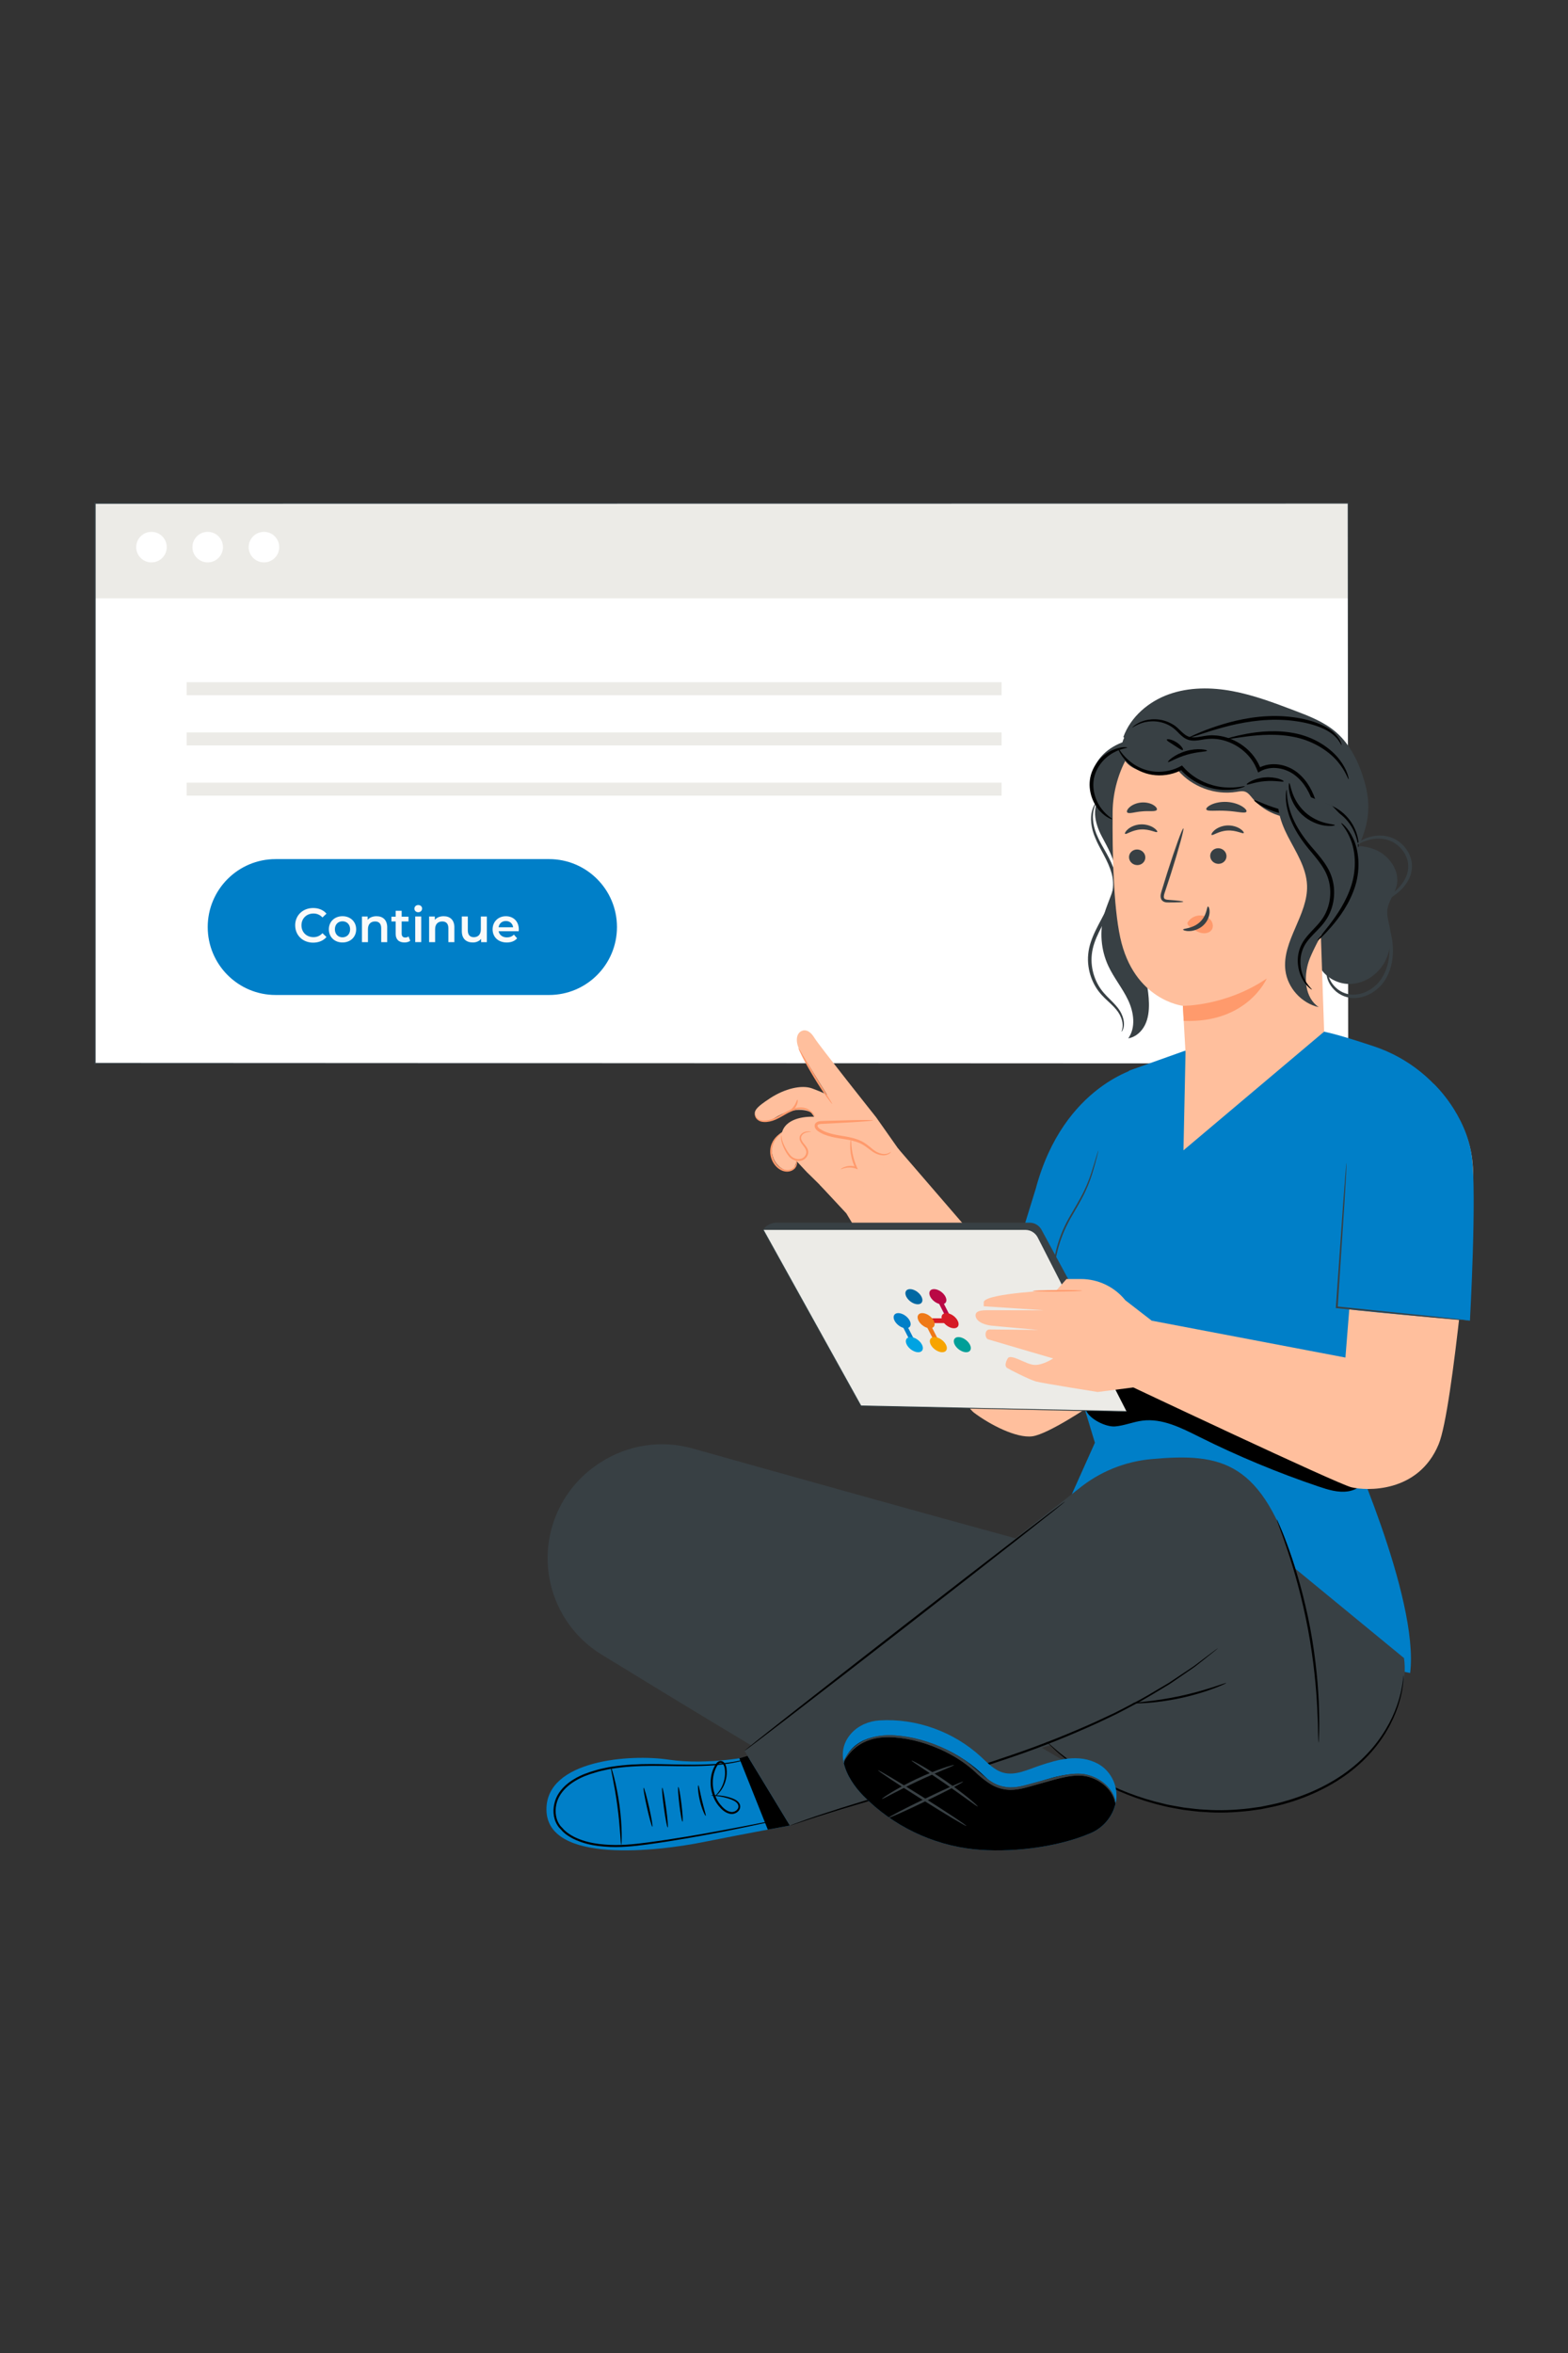 <?xml version="1.0" encoding="UTF-8"?>
<svg id="Ebene_1" data-name="Ebene 1" xmlns="http://www.w3.org/2000/svg" xmlns:xlink="http://www.w3.org/1999/xlink" viewBox="0 0 800 1200">
  <rect x="0" y="0" width="800" height="1200" fill="#333333" stroke="none"/>
  <defs>
    <style>
      .cls-1 {
        fill: #d61b26;
      }

      .cls-2 {
        fill: #384044;
      }

      .cls-3 {
        fill: #009f98;
      }

      .cls-4 {
        stroke: #313e42;
        stroke-miterlimit: 10;
        stroke-width: .44px;
      }

      .cls-4, .cls-5 {
        fill: none;
      }

      .cls-6 {
        fill: #fff;
      }

      .cls-7 {
        fill: #fafafa;
      }

      .cls-8 {
        fill: #455a64;
      }

      .cls-9 {
        fill: #ef7918;
      }

      .cls-10 {
        fill: #ffbf9d;
      }

      .cls-11 {
        fill: #ff9a6c;
      }

      .cls-12 {
        clip-path: url(#clippath-1);
      }

      .cls-13 {
        fill: #f7a400;
      }

      .cls-14 {
        fill: #ecebe7;
      }

      .cls-15 {
        clip-path: url(#clippath);
      }

      .cls-16 {
        fill: #00a3e2;
      }

      .cls-17 {
        fill: #0068a3;
      }

      .cls-18 {
        fill: #b90845;
      }

      .cls-19 {
        fill: #007fc8;
      }
    </style>
    <clipPath id="clippath">
      <polygon class="cls-5" points="447.9 657.23 480.51 657.23 497.13 689.84 464.51 689.84 447.9 657.23"/>
    </clipPath>
    <clipPath id="clippath-1">
      <polygon class="cls-5" points="447.9 657.23 480.51 657.23 497.13 689.84 464.51 689.84 447.9 657.23"/>
    </clipPath>
  </defs>
  <g>
    <rect class="cls-6" x="48.46" y="256.63" width="639.4" height="285.74"/>
    <rect class="cls-14" x="48.46" y="256.75" width="639.4" height="48.4"/>
    <path class="cls-2" d="M687.86,542.37c0-1.84-.1-109.53-.26-285.74l.26,.23c-167.5,.02-392.52,.05-639.35,.08h-.05l.35-.31c0,100.72-.01,197.39-.02,285.74l-.33-.29c373.19,.17,636.37,.29,639.4,.29-3.02,0-266.2,.12-639.4,.29h-.33s0-.29,0-.29c0-88.35-.01-185.02-.02-285.74v-.31s.35,0,.35,0h.05c246.83,.03,471.85,.06,639.35,.08h.26v.23c-.16,176.2-.26,283.9-.26,285.74Z"/>
    <path class="cls-19" d="M280.13,507.43H140.63c-19.14,0-34.65-15.52-34.65-34.65h0c0-19.14,15.52-34.65,34.65-34.65h139.5c19.14,0,34.65,15.52,34.65,34.65h0c0,19.14-15.52,34.65-34.65,34.65Z"/>
    <path class="cls-7" d="M150.6,471.9c0-5.12,3.92-8.82,9.19-8.82,2.79,0,5.19,1,6.79,2.87l-2.06,1.94c-1.25-1.35-2.79-2.01-4.58-2.01-3.55,0-6.13,2.5-6.13,6.03s2.57,6.03,6.13,6.03c1.79,0,3.33-.66,4.58-2.03l2.06,1.96c-1.59,1.86-3.99,2.87-6.81,2.87-5.24,0-9.16-3.7-9.16-8.82Z"/>
    <path class="cls-7" d="M167.78,473.94c0-3.92,2.94-6.69,6.96-6.69s6.98,2.77,6.98,6.69-2.92,6.71-6.98,6.71-6.96-2.79-6.96-6.71Zm10.85,0c0-2.5-1.67-4.09-3.9-4.09s-3.87,1.59-3.87,4.09,1.67,4.09,3.87,4.09,3.9-1.59,3.9-4.09Z"/>
    <path class="cls-7" d="M197.55,472.98v7.5h-3.06v-7.1c0-2.33-1.15-3.45-3.11-3.45-2.18,0-3.65,1.32-3.65,3.94v6.62h-3.06v-13.08h2.92v1.69c1-1.2,2.6-1.84,4.51-1.84,3.14,0,5.46,1.79,5.46,5.73Z"/>
    <path class="cls-7" d="M209.32,479.77c-.73,.59-1.84,.88-2.94,.88-2.87,0-4.51-1.52-4.51-4.41v-6.3h-2.16v-2.45h2.16v-2.99h3.06v2.99h3.5v2.45h-3.5v6.22c0,1.27,.64,1.96,1.81,1.96,.64,0,1.25-.17,1.71-.54l.86,2.18Z"/>
    <path class="cls-7" d="M211.43,463.4c0-1.03,.83-1.84,1.96-1.84s1.96,.76,1.96,1.76c0,1.08-.81,1.91-1.96,1.91s-1.96-.81-1.96-1.84Zm.42,3.99h3.06v13.08h-3.06v-13.08Z"/>
    <path class="cls-7" d="M231.82,472.98v7.5h-3.06v-7.1c0-2.33-1.15-3.45-3.11-3.45-2.18,0-3.65,1.32-3.65,3.94v6.62h-3.06v-13.08h2.92v1.69c1-1.2,2.6-1.84,4.51-1.84,3.14,0,5.46,1.79,5.46,5.73Z"/>
    <path class="cls-7" d="M248.39,467.4v13.08h-2.92v-1.67c-.98,1.2-2.52,1.84-4.21,1.84-3.36,0-5.64-1.84-5.64-5.78v-7.47h3.06v7.06c0,2.38,1.13,3.5,3.06,3.5,2.13,0,3.58-1.32,3.58-3.94v-6.61h3.06Z"/>
    <path class="cls-7" d="M264.67,474.92h-10.27c.37,1.91,1.96,3.14,4.24,3.14,1.47,0,2.62-.47,3.55-1.42l1.64,1.89c-1.18,1.4-3.01,2.13-5.27,2.13-4.39,0-7.23-2.82-7.23-6.71s2.87-6.69,6.76-6.69,6.61,2.67,6.61,6.76c0,.25-.02,.61-.05,.91Zm-10.29-2.03h7.42c-.24-1.89-1.69-3.18-3.7-3.18s-3.43,1.27-3.72,3.18Z"/>
    <circle class="cls-6" cx="77.28" cy="279.03" r="7.79"/>
    <circle class="cls-6" cx="105.97" cy="279.03" r="7.79"/>
    <circle class="cls-6" cx="134.67" cy="279.03" r="7.79"/>
    <rect class="cls-14" x="95.23" y="347.91" width="415.77" height="6.63"/>
    <rect class="cls-14" x="95.23" y="373.53" width="415.77" height="6.63"/>
    <rect class="cls-14" x="95.23" y="399.15" width="415.77" height="6.63"/>
  </g>
  <g>
    <path class="cls-10" d="M418.18,604.18l13.61,14.61s56.93,95.47,65.06,101.6c8.13,6.13,21.71,13.19,29.86,12.11,8.15-1.09,29.77-15.75,29.77-15.75l-18.88-58.01-21.48-5.88-57.99-67.21-39.95,18.54Z"/>
    <path class="cls-10" d="M429.08,615.69c-4.84-5.82-17.3-17.79-17.3-17.79l-5.25-5.61c-.24,.45-.43,.95-.59,1.44-.31,.93-.62,1.91-1.34,2.58-1.36,1.26-3.58,.85-5.19-.06-3.38-1.9-5.61-5.7-5.61-9.58,0-3.73,2.07-7.37,5.23-9.34,.27-.95,.72-1.9,1.44-2.83,4.46-5.72,14.91-4.96,14.91-4.96l-1.56-2.22s-7.12-4.44-18.96,3.07c-1.77,1.12-3.9,1.65-5.96,1.3-1.26-.21-2.49-.75-3.18-1.93-1.73-2.93-.1-4.92,7.23-9.71,7.33-4.79,15.98-6.98,21.47-4.94,5.49,2.04,7.51,3.19,7.51,3.19,0,0-12.93-20.88-13.7-22.23-2.21-3.92-2.32-8.19,.15-9.93,1.58-1.11,4.4-1.35,7.12,3.13,2.35,3.88,31.51,40.53,31.51,40.53l11.95,16.98-29.85,28.92Z"/>
    <path class="cls-10" d="M454.61,587.43c-1.83,1.94-5.07,1.7-7.44,.48-2.37-1.22-4.26-3.22-6.53-4.61-6.81-4.16-16.12-2.46-22.72-6.94-.92-.62-1.86-1.68-1.44-2.72,.38-.96,1.63-1.14,2.66-1.19,8.8-.36,17.61-.73,26.41-1.09"/>
    <path class="cls-11" d="M445.54,571.37c0-.1-1.03-.16-2.87-.18-1.84-.01-4.51,.01-7.8,.08-3.42,.09-7.31,.2-11.56,.31-1.09,.04-2.2,.07-3.34,.11-1.06,.12-2.49-.2-3.82,1.06-.63,.66-.66,1.79-.27,2.49,.36,.71,.88,1.2,1.43,1.62,1.09,.73,2.22,1.36,3.44,1.82,4.9,1.89,9.78,1.97,13.92,3.01,2.07,.49,3.97,1.16,5.57,2.11,1.6,.94,2.96,2.13,4.34,3.09,2.67,2.07,5.72,2.67,7.58,2.14,1.93-.5,2.49-1.6,2.43-1.6-.09-.12-.79,.76-2.54,1.03-1.75,.29-4.35-.34-6.84-2.42-1.28-.98-2.61-2.22-4.32-3.3-1.71-1.08-3.74-1.84-5.89-2.39-4.29-1.14-9.17-1.3-13.69-3.07-1.13-.42-2.18-1.02-3.12-1.64-.9-.63-1.38-1.53-.93-1.92,.42-.5,1.63-.55,2.76-.59,1.13-.06,2.25-.11,3.34-.16,4.24-.23,8.12-.45,11.54-.64,3.28-.2,5.94-.39,7.78-.56,1.84-.17,2.85-.31,2.84-.41Z"/>
    <path class="cls-11" d="M415.72,569.47c-.14,.14-.99-1.89-3.83-3.2-1.39-.64-3.26-.87-5.26-.43-2,.42-4.07,1.42-6.16,2.63-2.1,1.21-4.16,2.42-6.24,3.09-2.07,.66-4.09,.87-5.74,.48-1.69-.37-2.72-1.53-3.07-2.38-.36-.86-.34-1.39-.3-1.39,.09-.03,.2,.47,.64,1.21,.43,.73,1.37,1.64,2.88,1.89,1.49,.27,3.38,.01,5.31-.66,1.94-.68,3.92-1.86,6.04-3.08,2.12-1.23,4.31-2.27,6.47-2.66,2.16-.43,4.25-.1,5.73,.68,1.5,.76,2.42,1.79,2.93,2.54,.51,.76,.65,1.26,.6,1.28Z"/>
    <path class="cls-11" d="M407.38,534.54c.12-.06,1.07,1.54,2.6,4.13,1.71,2.88,3.75,6.31,6,10.1,2.31,3.76,4.4,7.16,6.15,10.01,1.59,2.56,2.56,4.14,2.45,4.22-.11,.07-1.28-1.38-3.02-3.84-1.74-2.46-4.03-5.95-6.41-9.89-2.38-3.94-4.4-7.59-5.77-10.28-1.37-2.69-2.11-4.41-2-4.46Z"/>
    <path class="cls-11" d="M413.86,577.08c0,.07-.55,.13-1.51,.27-.91,.15-2.44,.44-3.32,1.81-.43,.66-.44,1.54-.02,2.4,.39,.87,1.11,1.67,1.85,2.59,.72,.9,1.55,2.09,1.5,3.59-.07,1.45-.94,2.8-2.19,3.6-1.28,.82-2.84,.91-4.15,.58-1.32-.35-2.48-1.01-3.32-1.97-1.55-1.87-2.48-3.77-3.18-5.42-.67-1.65-1-3.09-1.04-4.1-.03-1.02,.19-1.55,.23-1.54,.09,.02,0,.55,.14,1.5,.14,.95,.56,2.29,1.29,3.86,.75,1.54,1.76,3.41,3.22,5.1,1.4,1.52,4.21,2.48,6.28,1.18,1.01-.64,1.7-1.74,1.76-2.83,.06-1.09-.56-2.1-1.26-2.99-.69-.9-1.46-1.78-1.88-2.83-.47-1.01-.41-2.29,.19-3.09,1.19-1.63,2.93-1.76,3.86-1.81,1-.03,1.54,.05,1.54,.11Z"/>
    <path class="cls-11" d="M405.99,591.07s.42,.34,.6,1.26c.17,.88,.05,2.37-1.12,3.63-1.15,1.24-3.3,1.93-5.46,1.38-2.16-.54-4.12-2.16-5.41-4.27-1.3-2.13-1.8-4.55-1.61-6.69,.17-2.16,1-3.97,1.92-5.28,.92-1.32,1.94-2.16,2.68-2.64,.75-.48,1.21-.65,1.24-.6,.12,.15-1.72,1.04-3.35,3.62-.79,1.28-1.49,2.99-1.6,4.96-.12,1.96,.37,4.18,1.55,6.12,1.18,1.93,2.95,3.41,4.81,3.91,1.85,.53,3.71,0,4.74-1,1.05-1,1.28-2.3,1.23-3.1-.05-.83-.3-1.26-.23-1.3Z"/>
    <path class="cls-11" d="M428.96,596.3c-.05-.07,.61-.68,2.02-1.19,1.38-.5,3.6-.82,5.97-.01l-.58,.63c-.44-.94-.87-1.97-1.24-3.08-2.07-6.14-1.24-11.46-1-11.38,.3,0-.07,5.17,1.93,11.08,.35,1.07,.75,2.08,1.16,2.99l.45,1.01-1.03-.38c-2.11-.78-4.15-.62-5.5-.3-1.37,.32-2.12,.74-2.18,.63Z"/>
    <path class="cls-11" d="M406.84,560.84c.26-.02,.36,1.97-1,3.88-1.35,1.92-3.26,2.49-3.33,2.24-.12-.26,1.37-1.12,2.53-2.8,1.2-1.66,1.51-3.35,1.79-3.32Z"/>
    <path class="cls-19" d="M384.27,895.49s-22.91,4.95-43.37,1.88c-19.18-2.88-62.12,.1-62.1,25.38,.02,28.19,57.28,21.23,79.62,16.76,22.34-4.47,44.59-8.52,44.59-8.52l-18.74-35.5Z"/>
    <path d="M332.85,931.61c-.3,.07-1.53-4.33-2.77-9.81-1.23-5.49-1.99-9.99-1.7-10.05,.3-.07,1.53,4.33,2.77,9.81,1.23,5.48,1.99,9.98,1.7,10.05Z"/>
    <path d="M340.66,931.98c-.3,.04-1.17-4.46-1.93-10.06-.77-5.6-1.15-10.17-.85-10.21,.3-.04,1.17,4.46,1.93,10.06,.77,5.6,1.15,10.17,.85,10.21Z"/>
    <path d="M348.21,929.03c-.3,.04-1.02-3.9-1.61-8.79-.59-4.89-.82-8.89-.52-8.92,.3-.04,1.02,3.9,1.61,8.79,.59,4.89,.82,8.88,.52,8.92Z"/>
    <path d="M360.06,926.07c-.27,.12-1.89-3.17-2.95-7.55-1.07-4.37-1.13-8.04-.84-8.06,.31-.03,.86,3.52,1.91,7.8,1.03,4.28,2.17,7.69,1.88,7.81Z"/>
    <path d="M362.6,915.77c0-.06,1.06-.24,2.99-.2,1.93,.05,4.76,.37,8.04,1.57,.83,.31,1.68,.71,2.48,1.33,.78,.6,1.52,1.59,1.55,2.79,.03,2.49-2.71,4.29-5.19,3.77-2.5-.48-4.41-2.31-5.98-4.26-1.59-1.99-2.74-4.43-3.38-7.05-1.26-5.26-.32-10.7,2.52-14.6,.41-.47,.99-.92,1.7-1.02,.69-.12,1.45,.15,1.91,.59,.94,.89,1.27,2.02,1.43,3.08,.27,2.07,.12,4.03-.3,5.73-.82,3.44-2.54,5.83-3.87,7.23-.68,.7-1.26,1.19-1.67,1.48-.42,.29-.65,.43-.67,.4-.06-.08,.8-.72,2.02-2.17,1.19-1.45,2.74-3.81,3.43-7.12,.36-1.64,.45-3.49,.16-5.43-.15-.91-.51-1.9-1.17-2.48-.65-.6-1.58-.43-2.21,.37-2.47,3.48-3.43,8.75-2.21,13.67,.6,2.47,1.68,4.77,3.16,6.64,1.46,1.85,3.27,3.53,5.31,3.93,1.96,.48,4.14-1.05,4.1-2.75,0-.85-.51-1.61-1.18-2.16-.67-.56-1.45-.95-2.22-1.27-3.15-1.26-5.9-1.69-7.79-1.87-1.9-.17-2.96-.14-2.97-.23Z"/>
    <path d="M400.74,927.26s-.19,.08-.58,.18c-.45,.11-1.01,.25-1.72,.43-1.59,.36-3.82,.87-6.64,1.51-5.78,1.27-14.16,3.05-24.58,5.07-10.42,1.99-22.86,4.28-36.81,6.18-6.95,.93-14.4,1.78-22.11,1.1-3.85-.28-7.77-.94-11.58-2.22-1.89-.68-3.79-1.42-5.56-2.47-1.77-1.05-3.48-2.2-4.88-3.93l.08,.09c-.71-.68-1.45-1.47-1.99-2.39-2.34-3.74-2.42-8.39-1.17-12.34,1.28-4.03,4.15-7.24,7.35-9.6,3.23-2.36,6.83-4,10.44-5.17,1.83-.52,3.61-1.15,5.42-1.56,1.82-.36,3.6-.85,5.39-1.09,14.36-2.27,27.42-1.12,38.27-1.11,5.44,.1,10.36-.05,14.66-.31,4.3-.32,7.99-.81,10.97-1.39,1.48-.31,2.79-.59,3.95-.83,1.1-.31,2.05-.58,2.85-.81,.72-.2,1.3-.36,1.76-.48,.4-.1,.61-.15,.61-.13,0,.02-.19,.1-.58,.24-.45,.15-1.02,.35-1.73,.59-.79,.26-1.73,.56-2.83,.92-1.16,.27-2.47,.59-3.95,.93-2.98,.64-6.69,1.2-11.01,1.58-4.32,.32-9.26,.53-14.71,.48-10.88,.09-23.93-.97-38.1,1.33-1.77,.25-3.52,.74-5.32,1.1-1.78,.41-3.53,1.03-5.33,1.55-3.54,1.16-7.03,2.78-10.14,5.05-3.06,2.27-5.76,5.33-6.95,9.07-1.17,3.69-1.07,8.04,1.06,11.42,.49,.84,1.16,1.54,1.8,2.16l.04,.03,.05,.06c1.16,1.44,2.86,2.64,4.53,3.61,1.69,1.01,3.53,1.72,5.36,2.39,3.7,1.24,7.54,1.9,11.33,2.18,7.59,.68,14.94-.12,21.89-1.03,13.92-1.84,26.37-4.04,36.8-5.94,10.43-1.91,18.83-3.58,24.63-4.72,2.84-.56,5.08-1,6.68-1.31,.72-.13,1.29-.24,1.74-.32,.39-.07,.6-.09,.6-.08Z"/>
    <path d="M316.96,940.84c-.16,0-.29-2.24-.56-5.86-.26-3.61-.69-8.6-1.42-14.07-.74-5.47-1.63-10.39-2.33-13.95-.7-3.55-1.16-5.75-1-5.8,.14-.04,.87,2.1,1.76,5.63,.9,3.53,1.92,8.46,2.66,13.97,.74,5.51,1.05,10.54,1.11,14.18,.06,3.64-.08,5.89-.22,5.89Z"/>
    <polygon points="377.22 896.71 391.74 933.08 403.01 930.99 381.43 895.49 377.22 896.71"/>
    <path class="cls-19" d="M524.52,811.86l34.1-76.09-19.75-65.29c-5.99-19.8-4.59-41.1,3.94-59.95l33.28-64.52,29.72-10.59,69.75-9.3c1.23,.41,4.73,.62,25.39,7.49,17.36,5.77,32.06,17.59,41.43,33.31h0l-56.35,164.35s38.22,83.62,33.42,121.96l-194.96-41.37Z"/>
    <path class="cls-19" d="M581.69,544.33s-39.01,8.64-53.24,61.87l-17.5,56.69,32.02,1.97,38.72-120.54Z"/>
    <path class="cls-2" d="M540.07,666.71s-.15-.26-.35-.79c-.2-.53-.53-1.31-.84-2.34-.62-2.07-1.36-5.12-1.65-8.99-.63-7.7,.9-18.62,6-29.31,1.27-2.66,2.69-5.19,4.12-7.55,1.41-2.38,2.75-4.68,3.96-6.91,2.45-4.44,4.16-8.67,5.36-12.32,1.2-3.64,2.07-6.63,2.7-8.69,.3-.96,.54-1.74,.74-2.36,.18-.54,.28-.82,.31-.81,.03,0-.03,.3-.15,.85-.16,.64-.35,1.43-.59,2.41-.54,2.08-1.32,5.1-2.46,8.78-1.14,3.68-2.82,8-5.25,12.49-1.2,2.25-2.53,4.57-3.93,6.96-1.43,2.38-2.81,4.85-4.08,7.49-5.04,10.56-6.63,21.31-6.16,28.92,.21,3.82,.87,6.86,1.38,8.94,.59,2.06,.96,3.19,.9,3.21Z"/>
    <path class="cls-8" d="M443.23,843.07c-.18,.24-18.48-13.1-40.87-29.8-22.4-16.7-40.4-30.44-40.22-30.68,.18-.24,18.48,13.1,40.87,29.8,22.39,16.7,40.4,30.44,40.21,30.68Z"/>
    <path class="cls-2" d="M716.32,845.59l-55.37-45.51h0c-17.03-54.93-37.34-59.24-73.56-55.95h0c-13.65,1.24-26.61,6.56-37.2,15.25l-32.1,25.15c-49.89-13.61-125.73-34.87-164.71-45.83-15.94-4.48-33.03-1.89-46.93,7.1l-.73,.47c-20.4,13.21-30.33,37.79-24.82,61.46h0c3.5,15.03,12.86,28.02,26.02,36.08,19.69,12.06,50.18,30.67,76.39,46.34l-3.48,2.73,23.17,38.11,47.7-14.71c32.24-4.6,100.31-13.45,100.31-13.45l-19.46-11.47,4.46-1.37c37.07,31.58,82.4,46.13,138.53,21.62,27.7-12.98,44.99-44.19,41.79-66.02Z"/>
    <path d="M621.45,840.51s-.14,.16-.45,.42c-.36,.3-.82,.68-1.39,1.15-1.3,1.04-3.12,2.49-5.42,4.33-1.19,.94-2.5,1.98-3.94,3.11-1.44,1.14-3.13,2.2-4.88,3.43-1.77,1.21-3.66,2.51-5.66,3.88-1.01,.68-2.02,1.41-3.1,2.1-1.1,.66-2.23,1.34-3.38,2.04-4.63,2.76-9.63,5.93-15.29,8.79-2.81,1.47-5.67,3.07-8.7,4.57-3.05,1.45-6.19,2.94-9.41,4.46-12.97,5.91-27.49,11.86-43.06,17.15-31.11,10.72-59.88,18.44-80.48,24.69-5.17,1.52-9.82,2.94-13.9,4.23-4.09,1.26-7.61,2.35-10.45,3.32-2.8,.91-5.01,1.63-6.59,2.14-.71,.22-1.28,.39-1.72,.53-.39,.11-.59,.16-.6,.15,0-.02,.18-.1,.56-.25,.44-.16,.99-.37,1.69-.63,1.57-.56,3.75-1.34,6.53-2.34,2.83-1.03,6.33-2.18,10.4-3.5,4.06-1.35,8.71-2.82,13.86-4.39,20.56-6.44,49.29-14.28,80.35-24.98,15.55-5.29,30.04-11.19,43-17.03,3.22-1.51,6.36-2.98,9.41-4.41,3.03-1.48,5.89-3.06,8.7-4.51,5.67-2.82,10.67-5.93,15.31-8.65,1.16-.68,2.29-1.35,3.39-2,1.08-.68,2.1-1.4,3.11-2.06,2.01-1.34,3.91-2.61,5.69-3.8,1.76-1.21,3.47-2.24,4.92-3.35,1.45-1.1,2.78-2.11,3.99-3.03,2.36-1.77,4.21-3.16,5.54-4.16,.6-.44,1.08-.79,1.46-1.06,.33-.23,.51-.35,.52-.33Z"/>
    <path d="M625.59,858.33c.03,.07-.58,.39-1.72,.9-1.13,.52-2.8,1.2-4.89,1.97-4.17,1.56-10.06,3.4-16.7,4.83-6.65,1.42-12.78,2.16-17.22,2.46-2.22,.15-4.02,.22-5.27,.21-1.24,0-1.93-.04-1.94-.11,0-.17,2.73-.37,7.13-.87,4.4-.49,10.46-1.34,17.06-2.76,6.6-1.42,12.47-3.13,16.68-4.49,4.21-1.36,6.8-2.3,6.86-2.14Z"/>
    <path d="M543.37,765.78c.19,.24-36.27,28.89-81.42,63.98-45.17,35.1-81.92,63.36-82.1,63.12-.19-.24,36.26-28.88,81.43-63.99,45.15-35.09,81.91-63.35,82.1-63.11Z"/>
    <path d="M672.72,888.73s-.08-.41-.11-1.19c-.02-.92-.05-2.04-.09-3.4-.03-2.95-.16-7.22-.42-12.48-.5-10.52-1.84-25.05-4.78-40.85-2.97-15.81-6.98-29.83-10.32-39.82-1.66-5-3.09-9.02-4.13-11.78-.46-1.28-.84-2.34-1.15-3.2-.25-.74-.36-1.13-.32-1.15,.04-.02,.23,.35,.55,1.05,.37,.84,.82,1.87,1.36,3.12,1.18,2.71,2.73,6.7,4.5,11.68,3.56,9.95,7.72,24,10.71,39.88,2.96,15.87,4.16,30.48,4.44,41.04,.15,5.28,.14,9.56,.03,12.52-.06,1.36-.1,2.48-.14,3.4-.05,.78-.09,1.18-.13,1.18Z"/>
    <path d="M533.86,888.15s.18,.1,.47,.35c.35,.3,.78,.66,1.3,1.11,1.16,.97,2.76,2.51,4.97,4.31,4.44,3.58,11.06,8.57,20.02,13.46,8.94,4.88,20.26,9.54,33.39,12.56,1.63,.44,3.31,.73,5.01,1.02,1.7,.29,3.41,.63,5.15,.9,3.5,.36,7.06,.95,10.73,1.05,7.31,.54,14.92,.23,22.62-.68,1.92-.27,3.83-.53,5.73-.8,1.88-.38,3.74-.76,5.6-1.14,3.71-.75,7.29-1.78,10.78-2.89,6.96-2.28,13.45-5.14,19.28-8.49,11.72-6.65,20.52-15.4,26.13-23.86,5.71-8.45,8.37-16.41,9.65-21.93,.62-2.78,.95-4.97,1.13-6.46,.08-.69,.15-1.24,.21-1.7,.05-.38,.09-.58,.11-.58,.02,0,.02,.2,.01,.59-.02,.46-.05,1.02-.09,1.71-.1,1.51-.36,3.72-.91,6.54-1.15,5.6-3.71,13.69-9.39,22.31-5.58,8.63-14.46,17.58-26.29,24.36-5.88,3.42-12.44,6.33-19.47,8.66-3.52,1.13-7.14,2.18-10.89,2.94-1.87,.38-3.76,.77-5.65,1.16-1.92,.27-3.85,.54-5.79,.81-7.78,.91-15.47,1.22-22.84,.66-3.7-.11-7.29-.71-10.82-1.09-1.76-.27-3.48-.62-5.19-.93-1.71-.3-3.4-.61-5.04-1.05-13.23-3.1-24.61-7.89-33.56-12.9-8.96-5.02-15.54-10.15-19.91-13.85-2.17-1.87-3.73-3.47-4.83-4.49-.49-.49-.9-.88-1.22-1.2-.27-.28-.4-.42-.39-.44Z"/>
    <path class="cls-19" d="M560.04,899.43c-9.61-5.12-20.4-2.1-29.59,1-6.12,2.06-12.48,5.33-18.69,3.58-4.5-1.27-7.84-4.91-11.27-8.07-13.85-12.77-32.94-19.73-51.78-18.55-5.35,.33-10.58,2.49-14.22,6.43-9.44,10.22-2.32,23.53,6.11,32.12,14.89,15.18,35.17,24.96,56.31,27.16,17.57,1.83,41.74-.59,59.57-8.23,10.99-4.7,16.63-17.67,10.86-28.14-1.68-3.05-4.14-5.62-7.29-7.31Z"/>
    <path d="M560.02,907.61c-9.61-5.12-20.4-2.1-29.59,1-6.12,2.06-12.48,5.33-18.69,3.58-4.49-1.26-7.84-4.91-11.27-8.07-13.85-12.77-32.94-19.73-51.78-18.55-5.35,.33-10.58,2.49-14.22,6.43-2.09,2.26-3.33,4.68-3.96,7.17,1.4,6.15,5.53,12.14,10.08,16.77,14.89,15.18,35.17,24.96,56.31,27.16,17.57,1.83,41.74-.59,59.57-8.23,6.61-2.83,11.25-8.65,12.68-15.11-.37-1.65-.95-3.28-1.82-4.85-1.68-3.05-4.14-5.62-7.29-7.31Z"/>
    <path class="cls-2" d="M569.13,919.76c-.18,.06-.13-2.35-2.36-5.69-1.12-1.63-2.78-3.47-5.14-5.03-2.33-1.57-5.34-2.93-8.83-3.38-7.13-.84-15.4,2.17-24.58,4.65-4.54,1.2-9.5,3.04-14.92,2.36-2.65-.34-5.31-1.22-7.68-2.66-2.36-1.41-4.51-3.16-6.6-4.97-7.91-7.73-17.3-12.56-26.28-15.62-4.49-1.51-8.9-2.5-13.08-3.03-4.18-.55-8.11-.62-11.63-.07-3.52,.55-6.57,1.7-9,3.14-2.42,1.46-4.21,3.16-5.51,4.67-2.55,3.09-3.41,5.2-3.55,5.12,0,0,.68-2.19,3.16-5.44,1.27-1.59,3.06-3.39,5.52-4.97,2.47-1.54,5.61-2.8,9.22-3.43,3.62-.63,7.67-.61,11.91-.09,4.25,.5,8.75,1.47,13.32,2.97,4.58,1.49,9.23,3.52,13.79,6.09,2.26,1.31,4.56,2.68,6.71,4.37,2.14,1.68,4.16,3.52,6.24,5.31,2.07,1.79,4.17,3.49,6.41,4.84,2.23,1.36,4.68,2.17,7.18,2.51,5.03,.66,9.85-1.05,14.45-2.25,9.14-2.39,17.55-5.39,25.01-4.41,7.4,1.18,12.17,5.63,14.28,9.04,1.08,1.75,1.57,3.29,1.78,4.34,.18,1.06,.19,1.62,.15,1.63Z"/>
    <path class="cls-2" d="M569.13,919.76c-.18,.06-.13-2.35-2.36-5.69-1.12-1.63-2.78-3.47-5.14-5.03-2.33-1.57-5.34-2.93-8.83-3.38-7.13-.84-15.4,2.17-24.58,4.65-4.54,1.2-9.5,3.04-14.92,2.36-2.65-.34-5.31-1.22-7.68-2.66-2.36-1.41-4.51-3.16-6.6-4.97-7.91-7.73-17.3-12.56-26.28-15.62-4.49-1.51-8.9-2.5-13.08-3.03-4.18-.55-8.11-.62-11.63-.07-3.52,.55-6.57,1.7-9,3.14-2.42,1.46-4.21,3.16-5.51,4.67-2.55,3.09-3.41,5.2-3.55,5.12,0,0,.68-2.19,3.16-5.44,1.27-1.59,3.06-3.39,5.52-4.97,2.47-1.54,5.61-2.8,9.22-3.43,3.62-.63,7.67-.61,11.91-.09,4.25,.5,8.75,1.47,13.32,2.97,4.58,1.49,9.23,3.52,13.79,6.09,2.26,1.31,4.56,2.68,6.71,4.37,2.14,1.68,4.16,3.52,6.24,5.31,2.07,1.79,4.17,3.49,6.41,4.84,2.23,1.36,4.68,2.17,7.18,2.51,5.03,.66,9.85-1.05,14.45-2.25,9.14-2.39,17.55-5.39,25.01-4.41,7.4,1.18,12.17,5.63,14.28,9.04,1.08,1.75,1.57,3.29,1.78,4.34,.18,1.06,.19,1.62,.15,1.63Z"/>
    <path class="cls-2" d="M449.96,917.45c-.09-.14,1.77-1.49,4.92-3.41,3.15-1.92,7.63-4.39,12.73-6.8,5.11-2.4,9.86-4.27,13.36-5.47,3.49-1.2,5.71-1.77,5.76-1.61,.06,.18-2.05,1.05-5.44,2.47-3.39,1.41-8.06,3.4-13.13,5.78-5.07,2.39-9.58,4.71-12.83,6.42-3.25,1.71-5.27,2.77-5.37,2.61Z"/>
    <path class="cls-2" d="M453.26,927.06c-.16-.32,8.25-4.7,18.77-9.79,10.52-5.09,19.18-8.95,19.33-8.63,.16,.32-8.25,4.7-18.77,9.79-10.52,5.09-19.17,8.95-19.33,8.63Z"/>
    <path class="cls-2" d="M493.07,931.23c-.19,.3-10.43-5.81-22.87-13.64-12.44-7.84-22.37-14.44-22.18-14.74,.19-.3,10.43,5.81,22.87,13.65,12.44,7.84,22.37,14.44,22.18,14.74Z"/>
    <path class="cls-2" d="M498.83,921.26c-.11,.14-2-1.18-5.01-3.35-3.01-2.17-7.17-5.17-11.82-8.4-4.65-3.22-8.92-6.06-12.01-8.12-3.09-2.06-4.99-3.36-4.9-3.52,.09-.15,2.15,.88,5.38,2.74,3.22,1.87,7.59,4.6,12.27,7.84,4.67,3.24,8.76,6.37,11.64,8.74,2.88,2.36,4.56,3.94,4.46,4.07Z"/>
    <path class="cls-2" d="M572.27,526.13c-.21-.05,.9-1.7,.38-4.83-.27-1.53-.95-3.37-2.2-5.2-1.25-1.83-3.11-3.62-5.23-5.58-2.12-1.94-4.48-4.27-6.26-7.3-1.8-3-3.12-6.58-3.64-10.5-.54-3.9-.17-8.17,1.2-12.22,1.32-4.07,3.41-7.93,5.46-11.81,2.07-3.87,3.96-7.69,5.03-11.59,1.11-3.89,1.2-7.8,.24-11.37-1.95-7.17-6.23-12.82-8.39-18.28-2.38-5.4-2.6-10.46-1.77-13.66,.38-1.61,.95-2.78,1.4-3.52,.45-.74,.77-1.07,.81-1.04,.17,.09-.94,1.58-1.48,4.71-.56,3.1-.17,7.81,2.28,12.97,2.23,5.22,6.64,10.73,8.86,18.37,1.1,3.81,1.03,8.2-.13,12.31-1.12,4.14-3.07,8.1-5.15,11.99-2.07,3.89-4.11,7.65-5.37,11.49-1.31,3.83-1.68,7.74-1.23,11.41,.44,3.67,1.63,7.05,3.26,9.91,1.62,2.88,3.76,5.11,5.83,7.13,2.05,2.02,3.93,3.95,5.19,5.98,1.25,2.02,1.87,4.02,2.04,5.68,.16,1.67-.12,2.98-.45,3.79-.31,.82-.63,1.17-.67,1.14Z"/>
    <path class="cls-2" d="M672.49,491.35c2.46,6.28,9.17,10.45,15.92,10.47,6.75,.02,13.23-3.83,16.99-9.43,3.75-5.6,4.87-12.76,3.65-19.4-.55-3-1.57-6-1.22-9.03,.5-4.3,3.63-7.85,4.7-12.05,1.93-7.55-3.59-15.53-10.78-18.55-7.19-3.02-15.43-2.09-22.94,0"/>
    <path class="cls-2" d="M563.05,403.99c-6.92,6.96-4.28,16.1-1.05,22.29,3.23,6.19,7.11,12.46,7.18,19.44,.08,7.14-3.85,13.63-5.8,20.49-2.47,8.65-1.73,18.18,2.06,26.35,2.85,6.15,7.3,11.45,10.18,17.59,2.88,6.14,3.95,13.86,.03,19.39,3.74-.6,6.85-3.44,8.53-6.84,1.68-3.39,2.09-7.28,2.01-11.07-.3-14.37-7.18-28.34-5.46-42.61,1-8.3,4.9-16.26,4.35-24.6-.55-8.37-5.46-15.7-9.01-23.3-3.55-7.6-5.65-17.07-.92-24"/>
    <path class="cls-2" d="M580.06,376.73c-8.48,1.1-16.89,5.53-20.99,13.04-4.1,7.5-2.69,18.13,4.32,23.03,6.61,4.62,15.98,3.1,22.77-1.26,5.01-3.21,9.18-7.95,10.99-13.61,1.82-5.67,1.05-12.27-2.63-16.95-3.68-4.68-10.39-6.97-15.96-4.87"/>
    <path class="cls-2" d="M573.14,375.86c3.74-10.32,12.91-18.11,23.25-21.79,10.34-3.69,21.72-3.62,32.5-1.59,10.79,2.03,21.11,5.93,31.38,9.82,7.47,2.83,15.11,5.75,21.18,10.94,6.01,5.14,10.11,12.21,12.84,19.63,5.13,13.94,5.34,24.15-.67,37.74-2.62,5.91-.48,12.53-2.83,18.56-2.34,6.03-13.22,13.2-9.84,18.71"/>
    <path class="cls-10" d="M675.58,526.13l-4.48-132.27c-.2-5.93-4.91-10.71-10.83-11.01l-61.34-12.02c-19.49-1-31.08,23.56-31.26,43.07-.19,21.68,.43,48.16,3.86,64.14,6.9,32.14,31.97,34.92,31.97,34.92,0-.06,.71,12.54,1.36,23.87l-1.05,49.82,71.76-60.52Z"/>
    <path class="cls-2" d="M576.03,437.21c.04,2.2,1.94,3.98,4.24,3.98,2.29,0,4.12-1.78,4.08-3.98-.04-2.2-1.94-3.98-4.23-3.98-2.3,0-4.13,1.78-4.09,3.98Z"/>
    <path class="cls-2" d="M574.03,425.24c.54,.51,3.57-1.99,8.04-2.22,4.47-.29,7.87,1.83,8.33,1.26,.23-.26-.35-1.21-1.84-2.17-1.46-.96-3.92-1.84-6.7-1.68-2.79,.17-5.07,1.32-6.37,2.44-1.32,1.13-1.73,2.14-1.46,2.36Z"/>
    <path class="cls-2" d="M617.45,436.57c.04,2.2,1.94,3.98,4.23,3.98,2.29,0,4.12-1.78,4.08-3.98-.04-2.2-1.94-3.98-4.23-3.98-2.3,0-4.13,1.78-4.09,3.98Z"/>
    <path class="cls-2" d="M618.17,425.79c.55,.51,3.57-1.99,8.04-2.22,4.47-.29,7.87,1.83,8.33,1.26,.22-.26-.35-1.21-1.84-2.17-1.46-.96-3.92-1.84-6.7-1.68-2.79,.17-5.07,1.32-6.37,2.44-1.32,1.13-1.73,2.14-1.47,2.36Z"/>
    <path class="cls-2" d="M603.72,459.85c0-.26-2.8-.59-7.34-.92-1.15-.06-2.24-.23-2.48-.99-.31-.81,.1-2.07,.58-3.43,.93-2.82,1.89-5.78,2.91-8.88,4.02-12.64,6.87-23.01,6.36-23.17-.51-.16-4.19,9.96-8.21,22.6-.96,3.12-1.89,6.09-2.76,8.93-.36,1.32-1.03,2.83-.35,4.52,.35,.84,1.23,1.41,1.97,1.57,.74,.18,1.39,.16,1.95,.16,4.55,0,7.36-.13,7.37-.39Z"/>
    <path class="cls-11" d="M603.5,512.96s21.89,.23,42.79-13.93c0,0-9.75,22.88-42.36,21.6l-.43-7.68Z"/>
    <path class="cls-2" d="M615.47,412.8c.51,1.19,4.94,.37,10.23,.72,5.29,.24,9.61,1.55,10.24,.42,.28-.54-.52-1.64-2.29-2.73-1.76-1.08-4.53-2.06-7.7-2.24-3.17-.17-6.03,.48-7.9,1.36-1.88,.88-2.8,1.89-2.58,2.46Z"/>
    <path class="cls-2" d="M575.09,414.3c.84,.97,3.87-.25,7.57-.5,3.69-.38,6.88,.31,7.55-.79,.29-.53-.26-1.52-1.68-2.41-1.4-.89-3.71-1.55-6.25-1.33-2.54,.22-4.7,1.26-5.93,2.37-1.25,1.12-1.63,2.18-1.25,2.66Z"/>
    <path class="cls-11" d="M606.2,470.03c1.39-2.06,3.96-3.3,6.59-3.16,1.82,.1,3.7,.87,4.88,2.29,1.18,1.41,1.52,3.5,.6,4.95-1.04,1.64-3.37,2.14-5.39,1.68-2.02-.46-3.81-1.68-5.5-2.89-.47-.34-.95-.69-1.26-1.17-.31-.48-.4-1.12-.08-1.55"/>
    <path class="cls-2" d="M616.33,462.3c-.68,0-.44,4.53-4.15,7.95-3.69,3.43-8.55,3.19-8.55,3.82-.05,.29,1.12,.82,3.16,.77,2-.04,4.89-.84,7.15-2.93,2.26-2.1,3.13-4.78,3.19-6.65,.07-1.9-.5-3-.8-2.95Z"/>
    <path class="cls-2" d="M572.59,384.57c2.12,10.17,18.43,10.94,28.5,8.39,7.19,8.38,18.87,12.65,29.77,10.88,1.48-.24,3.04-.58,4.45-.07,1.5,.54,2.5,1.91,3.52,3.12,4.56,5.45,11.21,9.1,18.26,10.03,1.95,10.17,10.71,18.66,20.93,20.29,0,0,3.24-1.83,1.33-14.87-1.91-13.04-2.02-40.37-2.02-40.37l-36.4-14.12-42.88-5.52s-29.05,5.02-25.46,22.23Z"/>
    <path d="M693.11,432.11c-.28,.06-.08-3.59-2.72-8.98-1.33-2.65-3.48-5.67-6.8-8.14-3.29-2.46-7.76-4.36-12.83-4.58l-.57-.02-.17-.56c-1.58-5.08-4.35-10.59-9.23-14.39-4.71-3.73-12.14-5.3-17.92-2l-.95,.55-.43-1.05c-.15-.36-.31-.76-.48-1.16-3.89-9.15-13.32-14.64-21.79-15-2.15-.08-4.18,.14-6.27,.53-2.07,.35-4.28,.67-6.42,.07-2.16-.62-3.71-2.09-5-3.37-1.3-1.34-2.48-2.51-3.84-3.38-5.51-3.54-11.4-3.06-14.8-2-3.53,1.11-5.1,2.6-5.21,2.42-.04-.05,.33-.41,1.11-1.06,.82-.56,2.05-1.43,3.87-2.08,3.48-1.31,9.67-2.11,15.77,1.57,3.11,1.72,5.1,5.4,8.54,6.36,3.45,.9,7.68-1.12,12.34-.83,9.13,.31,19.23,6.07,23.48,16.02,.18,.43,.35,.86,.52,1.26l-1.39-.51c6.73-3.79,14.86-1.91,20.01,2.21,5.29,4.2,8.09,10.06,9.66,15.38l-.74-.58c5.44,.33,10.15,2.45,13.56,5.15,3.45,2.71,5.59,5.98,6.84,8.79,1.27,2.83,1.71,5.25,1.87,6.88,.15,1.64,.06,2.51,0,2.51Z"/>
    <path d="M635.16,400.99c.03,.11-.87,.54-2.62,1.03-1.74,.49-4.37,.92-7.65,.86-6.45-.05-15.99-2.81-22.77-10.66l1.19,.22c-.33,.17-.68,.36-1.04,.54-4.75,2.33-9.96,2.87-14.44,2.16-4.52-.71-8.25-2.7-10.91-4.81-2.67-2.13-4.33-4.39-5.28-6-.95-1.63-1.26-2.64-1.16-2.69,.31-.22,2,3.76,7.26,7.61,2.61,1.87,6.15,3.58,10.34,4.15,4.17,.56,8.97,0,13.34-2.14,.33-.17,.65-.34,.96-.5l.7-.36,.5,.58c6.3,7.32,15.21,10.18,21.38,10.57,6.3,.47,10.13-.92,10.2-.55Z"/>
    <path d="M615.83,382.85c-.04,.57-4.75,.42-10.19,2.03-5.46,1.54-9.37,4.17-9.71,3.72-.35-.35,3.3-3.89,9.17-5.56,5.86-1.72,10.83-.67,10.73-.19Z"/>
    <path d="M603.5,382.48c-.4,.37-2.14-.91-4.31-2.3-2.17-1.41-4.05-2.45-3.88-2.97,.14-.5,2.51-.2,4.92,1.35,2.42,1.54,3.67,3.58,3.27,3.91Z"/>
    <path d="M654.93,398.48c-.17,.54-4.35-.56-9.5-.09-5.16,.39-9.1,2.17-9.36,1.66-.29-.4,3.56-3.13,9.2-3.58,5.63-.49,9.89,1.56,9.66,2.01Z"/>
    <path d="M664.89,415.34c.05,.49-6.08,1.09-13.26-1.01-7.19-2.05-12.05-5.83-11.75-6.22,.3-.49,5.41,2.42,12.29,4.38,6.86,2.01,12.73,2.28,12.73,2.85Z"/>
    <path class="cls-8" d="M687.73,426.5c-.41,.39-3.59-2.8-8.71-4.25-5.09-1.55-9.5-.59-9.63-1.14-.25-.44,4.45-2.42,10.17-.7,5.74,1.65,8.62,5.85,8.17,6.09Z"/>
    <path d="M684.46,379.97c-.16,.06-.58-1.06-1.82-2.72-1.26-1.65-3.51-3.71-6.86-5.35-6.68-3.25-17.2-5.27-28.65-4.76-11.5,.51-21.68,3.3-28.92,5.5-7.24,2.26-11.66,3.91-11.77,3.64-.05-.12,.99-.69,2.94-1.56,1.95-.88,4.8-2.07,8.4-3.36,7.18-2.55,17.48-5.61,29.26-6.13,11.76-.51,22.49,1.75,29.37,5.48,3.44,1.87,5.71,4.25,6.84,6.12,1.12,1.89,1.3,3.12,1.21,3.14Z"/>
    <path d="M688.09,397.39c-.36,.15-1.36-3.92-5.51-8.86-4.04-4.93-11.62-10.27-21.2-12.44-9.6-2.15-18.69-1.31-25.11-.52-6.46,.84-10.44,1.61-10.51,1.32-.05-.23,3.82-1.47,10.3-2.67,6.43-1.14,15.74-2.24,25.74-.01,10.02,2.27,17.88,8.09,21.83,13.47,2.01,2.68,3.21,5.13,3.8,6.9,.6,1.76,.75,2.78,.65,2.81Z"/>
    <path d="M567.43,417.77c-.03,.17-3-.64-6.25-4.14-3.19-3.35-6.37-9.93-4.89-17.28,1.6-7.33,7.16-12.08,11.43-13.86,4.38-1.9,7.43-1.45,7.39-1.28,.04,.35-2.87,.42-6.79,2.5-3.85,1.97-8.72,6.49-10.14,13.03-1.33,6.56,1.31,12.66,4.05,16.01,2.75,3.49,5.4,4.72,5.21,5.02Z"/>
    <path class="cls-2" d="M702.58,461.22c-.18-.29,3.1-2.03,7.74-5.51,2.27-1.78,4.8-4.17,6.54-7.47,1.76-3.25,2.33-7.52,.56-11.42-1.67-3.9-4.93-6.79-8.34-8.09-3.46-1.31-6.97-1.21-9.73-.62-5.63,1.26-8.37,3.97-8.57,3.66-.07-.08,.5-.82,1.83-1.86,1.34-1,3.46-2.32,6.42-3.12,2.92-.8,6.75-1.09,10.67,.28,3.9,1.39,7.59,4.58,9.49,9,2.03,4.42,1.28,9.52-.76,13.01-2,3.59-4.84,6.03-7.29,7.73-2.48,1.7-4.63,2.78-6.13,3.5-1.5,.71-2.36,1.03-2.42,.92Z"/>
    <path class="cls-2" d="M704.09,461.41c.12-.05,.66,.94,1.5,2.8,.83,1.86,1.97,4.58,3.05,8.08,1.05,3.5,2.07,7.82,2.04,12.75-.03,4.88-1.11,10.46-4.37,15.29-3.28,4.81-8.41,7.87-13.43,8.51-5.09,.76-9.72-1.44-12.26-4.18-2.66-2.73-3.68-5.82-3.8-7.9-.14-2.11,.32-3.21,.4-3.18,.17,.02-.01,1.15,.34,3.09,.32,1.91,1.46,4.66,4,7.03,2.48,2.39,6.54,4.16,11.07,3.4,4.47-.66,9.12-3.49,12.09-7.84,2.98-4.4,4.07-9.6,4.19-14.24,.12-4.68-.71-8.89-1.58-12.36-1.85-6.94-3.54-11.13-3.23-11.24Z"/>
    <path class="cls-2" d="M653.89,400.73c-4.05,8.06-.95,17.82,3.19,25.82,4.14,8.01,9.43,15.94,9.78,24.94,.58,15.09-12.9,28.43-11.04,43.42,1.11,8.91,8.24,16.76,17,18.72-7.14-4.8-7.79-15.3-5.06-23.46,2.73-8.16,15.93-29.66,17.85-38.05,6.43-28.17,3.68-31.45-6.16-41.35"/>
    <path d="M681.05,420.82c.02,.23-1.98,.69-5.23,.22-3.21-.44-7.68-2.05-11.42-5.5-3.74-3.45-5.7-7.78-6.4-10.94-.73-3.2-.43-5.23-.2-5.23,.31-.02,.52,1.94,1.54,4.84,.99,2.89,2.99,6.73,6.4,9.88,3.41,3.14,7.4,4.82,10.36,5.58,2.98,.78,4.95,.83,4.95,1.14Z"/>
    <path d="M669.31,504.68c-.04,.05-.38-.17-1-.64-.61-.48-1.45-1.28-2.37-2.46-1.78-2.33-3.88-6.43-3.81-11.89,.01-2.7,.66-5.69,2.19-8.53,1.55-2.83,3.91-5.28,6.27-7.76,2.39-2.48,4.66-5.14,6.09-8.47,1.46-3.29,2.18-7.06,2.01-10.88-.17-3.83-1.26-7.47-3.09-10.61-1.79-3.17-4.1-5.92-6.29-8.57-4.52-5.21-8.11-10.53-10.22-15.39-2.16-4.85-2.91-9.16-3.04-12.1-.12-2.96,.23-4.57,.33-4.56,.41-.07-.57,6.72,3.98,16.07,2.22,4.66,5.75,9.66,10.34,14.8,2.23,2.63,4.65,5.42,6.58,8.79,1.98,3.33,3.21,7.35,3.38,11.47,.18,4.13-.61,8.2-2.22,11.75-1.57,3.6-4.13,6.51-6.55,8.94-2.42,2.47-4.69,4.76-6.16,7.3-1.44,2.53-2.13,5.26-2.22,7.77-.24,5.07,1.52,9.04,3.05,11.4,1.58,2.38,2.87,3.41,2.75,3.54Z"/>
    <path d="M684.34,419.76c.08-.08,.87,.48,2.07,1.75,1.21,1.26,2.72,3.34,4.03,6.2,2.68,5.67,3.87,14.81,1.03,24.05-2.87,9.2-8.2,16.2-12.18,20.85-4.05,4.66-6.9,7.19-7.08,7.03-.22-.2,2.27-3.08,6-7.91,3.67-4.82,8.64-11.77,11.37-20.55,2.7-8.77,1.79-17.41-.43-22.93-2.18-5.62-5.11-8.23-4.81-8.49Z"/>
    <path class="cls-2" d="M549.53,660.65l-18.15-33.49c-1.2-2.22-3.53-3.61-6.06-3.61h-129.21c-2.56,0-5.53,1.42-6.72,3.68h0l128.71,86.08,56.68,6.51h0c1.22-2.31,1.26-5.07,.11-7.42l-25.35-51.76Z"/>
    <path d="M686.18,737.29c-22.7-9.89-48.79-11.33-70.13-23.89-8.16-4.8-15.38-11.11-23.73-15.59-8.34-4.47-18.48-6.99-27.28-3.51-8.81,3.48-15.48,16.7-10.91,25,1.75,4.42,10.1,8.56,14.83,8.16,4.74-.41,9.22-2.36,13.93-2.95,10.12-1.28,19.85,3.71,28.98,8.27,19.67,9.82,40.01,18.29,60.84,25.32,4.86,1.64,9.97,3.23,15.05,2.47,5.08-.76,10.08-4.59,10.42-9.71,.42-6.43-6.08-10.99-11.99-13.57Z"/>
    <path class="cls-14" d="M574.77,719.83l-45.32-88.73c-1.21-2.37-3.64-3.86-6.3-3.86h-133.77l49.84,89.76,135.55,2.83h0Z"/>
    <path class="cls-10" d="M587.62,673.53l-13.46-10.4c-5.53-6.86-13.87-10.85-22.68-10.85h-7.33l-5,5.63s-35.9,1.56-37.22,5.99l-.03,1.43-.02,.84,30.7,2.06s-26.12-.08-27.68-.02c-1.72,.06-7.29-.44-7.17,2.63,.09,2.52,3.07,4.51,7.59,5.17,1.86,.27,24.48,2.24,24.48,2.24,0,0-23.75-.23-24.9-.23-2.79-.01-2.44,4.46-.78,5.02,1.31,.44,33.21,9.75,33.21,9.75,0,0-5.36,3.6-9.74,3.28-4.38-.31-11.88-5.94-13.45-3.28-1.56,2.66-1.25,4.22-.31,4.85,.94,.63,11.26,5.94,14.7,6.88,3.44,.94,31.52,5.38,31.52,5.38l23.29-2.98,4.29-33.38Z"/>
    <path class="cls-11" d="M526.93,658.35c0-.22,5.64-.42,12.59-.46,6.96-.04,12.6,.11,12.6,.33,0,.22-5.64,.42-12.6,.46-6.96,.04-12.6-.11-12.6-.33Z"/>
    <path class="cls-10" d="M587.62,673.53l98.82,18.81,9.91-124.24s26.65-22.41,40.75-7.12c14.1,15.29,15.14,33.39,14.24,42.41-.9,9.02-9.88,115.19-17.33,133.16-10.42,25.12-37.09,23.77-44.54,21.94-7.45-1.83-113.75-52.1-113.75-52.1l11.91-32.86Z"/>
    <path class="cls-19" d="M692.72,567.46c-3.48,28.06-10.32,70.98-10.71,99.25,0,1.15,67.96,6.83,67.96,6.83,0,0,3.54-64,.98-83.46-2.9-22.09-19.43-37.31-19.43-37.31h-21.33l-17.48,14.7Z"/>
    <path class="cls-2" d="M749.97,673.53s-.48,.01-1.38-.05c-.98-.08-2.29-.18-3.94-.31-3.51-.32-8.45-.76-14.51-1.31-12.35-1.2-29.31-2.86-48.17-4.7l-.44-.04,.03-.44c.06-.87,.12-1.81,.19-2.75,1.37-19.54,2.61-37.22,3.52-50.13,.49-6.34,.89-11.51,1.17-15.19,.15-1.73,.27-3.1,.36-4.13,.09-.94,.16-1.44,.19-1.43,.03,0,.03,.5,0,1.45-.05,1.03-.11,2.41-.19,4.14-.21,3.68-.51,8.85-.88,15.21-.84,12.91-1.99,30.61-3.25,50.15-.06,.94-.13,1.88-.19,2.75l-.41-.49c18.86,1.95,35.8,3.7,48.15,4.98,6.06,.67,10.98,1.21,14.49,1.6,1.64,.2,2.95,.36,3.92,.48,.9,.12,1.36,.2,1.36,.23Z"/>
    <g id="JENTIS_Icon_Logo_4c_CMYK">
      <g class="cls-15">
        <polygon class="cls-18" points="485.96 673.53 483.52 673.53 477.29 661.3 479.73 661.3 485.96 673.53"/>
        <g class="cls-12">
          <path class="cls-1" d="M488.61,673.53c1.09,2.14,.24,3.87-1.9,3.87s-4.76-1.73-5.85-3.87-.24-3.87,1.9-3.87,4.76,1.73,5.85,3.87"/>
          <polygon class="cls-1" points="471.89 672.31 484.12 672.31 485.36 674.76 473.13 674.76 471.89 672.31"/>
          <path class="cls-9" d="M476.38,673.53c1.09,2.14,.24,3.87-1.9,3.87s-4.76-1.73-5.85-3.87-.24-3.87,1.9-3.87,4.76,1.73,5.85,3.87"/>
          <polygon class="cls-9" points="479.97 685.76 477.52 685.76 471.29 673.53 473.73 673.53 479.97 685.76"/>
          <polygon class="cls-19" points="467.74 685.76 465.29 685.76 459.06 673.53 461.5 673.53 467.74 685.76"/>
          <path class="cls-17" d="M470.15,661.3c1.09,2.14,.24,3.87-1.9,3.87s-4.76-1.73-5.85-3.87-.24-3.87,1.9-3.87,4.76,1.73,5.85,3.87"/>
          <path class="cls-18" d="M482.38,661.3c1.09,2.14,.24,3.87-1.9,3.87s-4.76-1.73-5.85-3.87-.24-3.87,1.9-3.87,4.76,1.73,5.85,3.87"/>
          <path class="cls-16" d="M470.39,685.76c1.09,2.14,.24,3.87-1.9,3.87s-4.76-1.73-5.85-3.87-.24-3.87,1.9-3.87,4.76,1.73,5.85,3.87"/>
          <path class="cls-3" d="M494.85,685.76c1.09,2.14,.24,3.87-1.9,3.87s-4.76-1.73-5.85-3.87-.24-3.87,1.9-3.87,4.76,1.73,5.85,3.87"/>
          <path class="cls-19" d="M464.15,673.53c1.09,2.14,.24,3.87-1.9,3.87s-4.76-1.73-5.85-3.87-.24-3.87,1.9-3.87,4.76,1.73,5.85,3.87"/>
          <path class="cls-13" d="M482.62,685.76c1.09,2.14,.24,3.87-1.9,3.87s-4.76-1.73-5.85-3.87-.24-3.87,1.9-3.87,4.76,1.73,5.85,3.87"/>
        </g>
      </g>
    </g>
    <polyline class="cls-4" points="389.38 627.24 439.22 717 574.77 719.83"/>
  </g>
</svg>